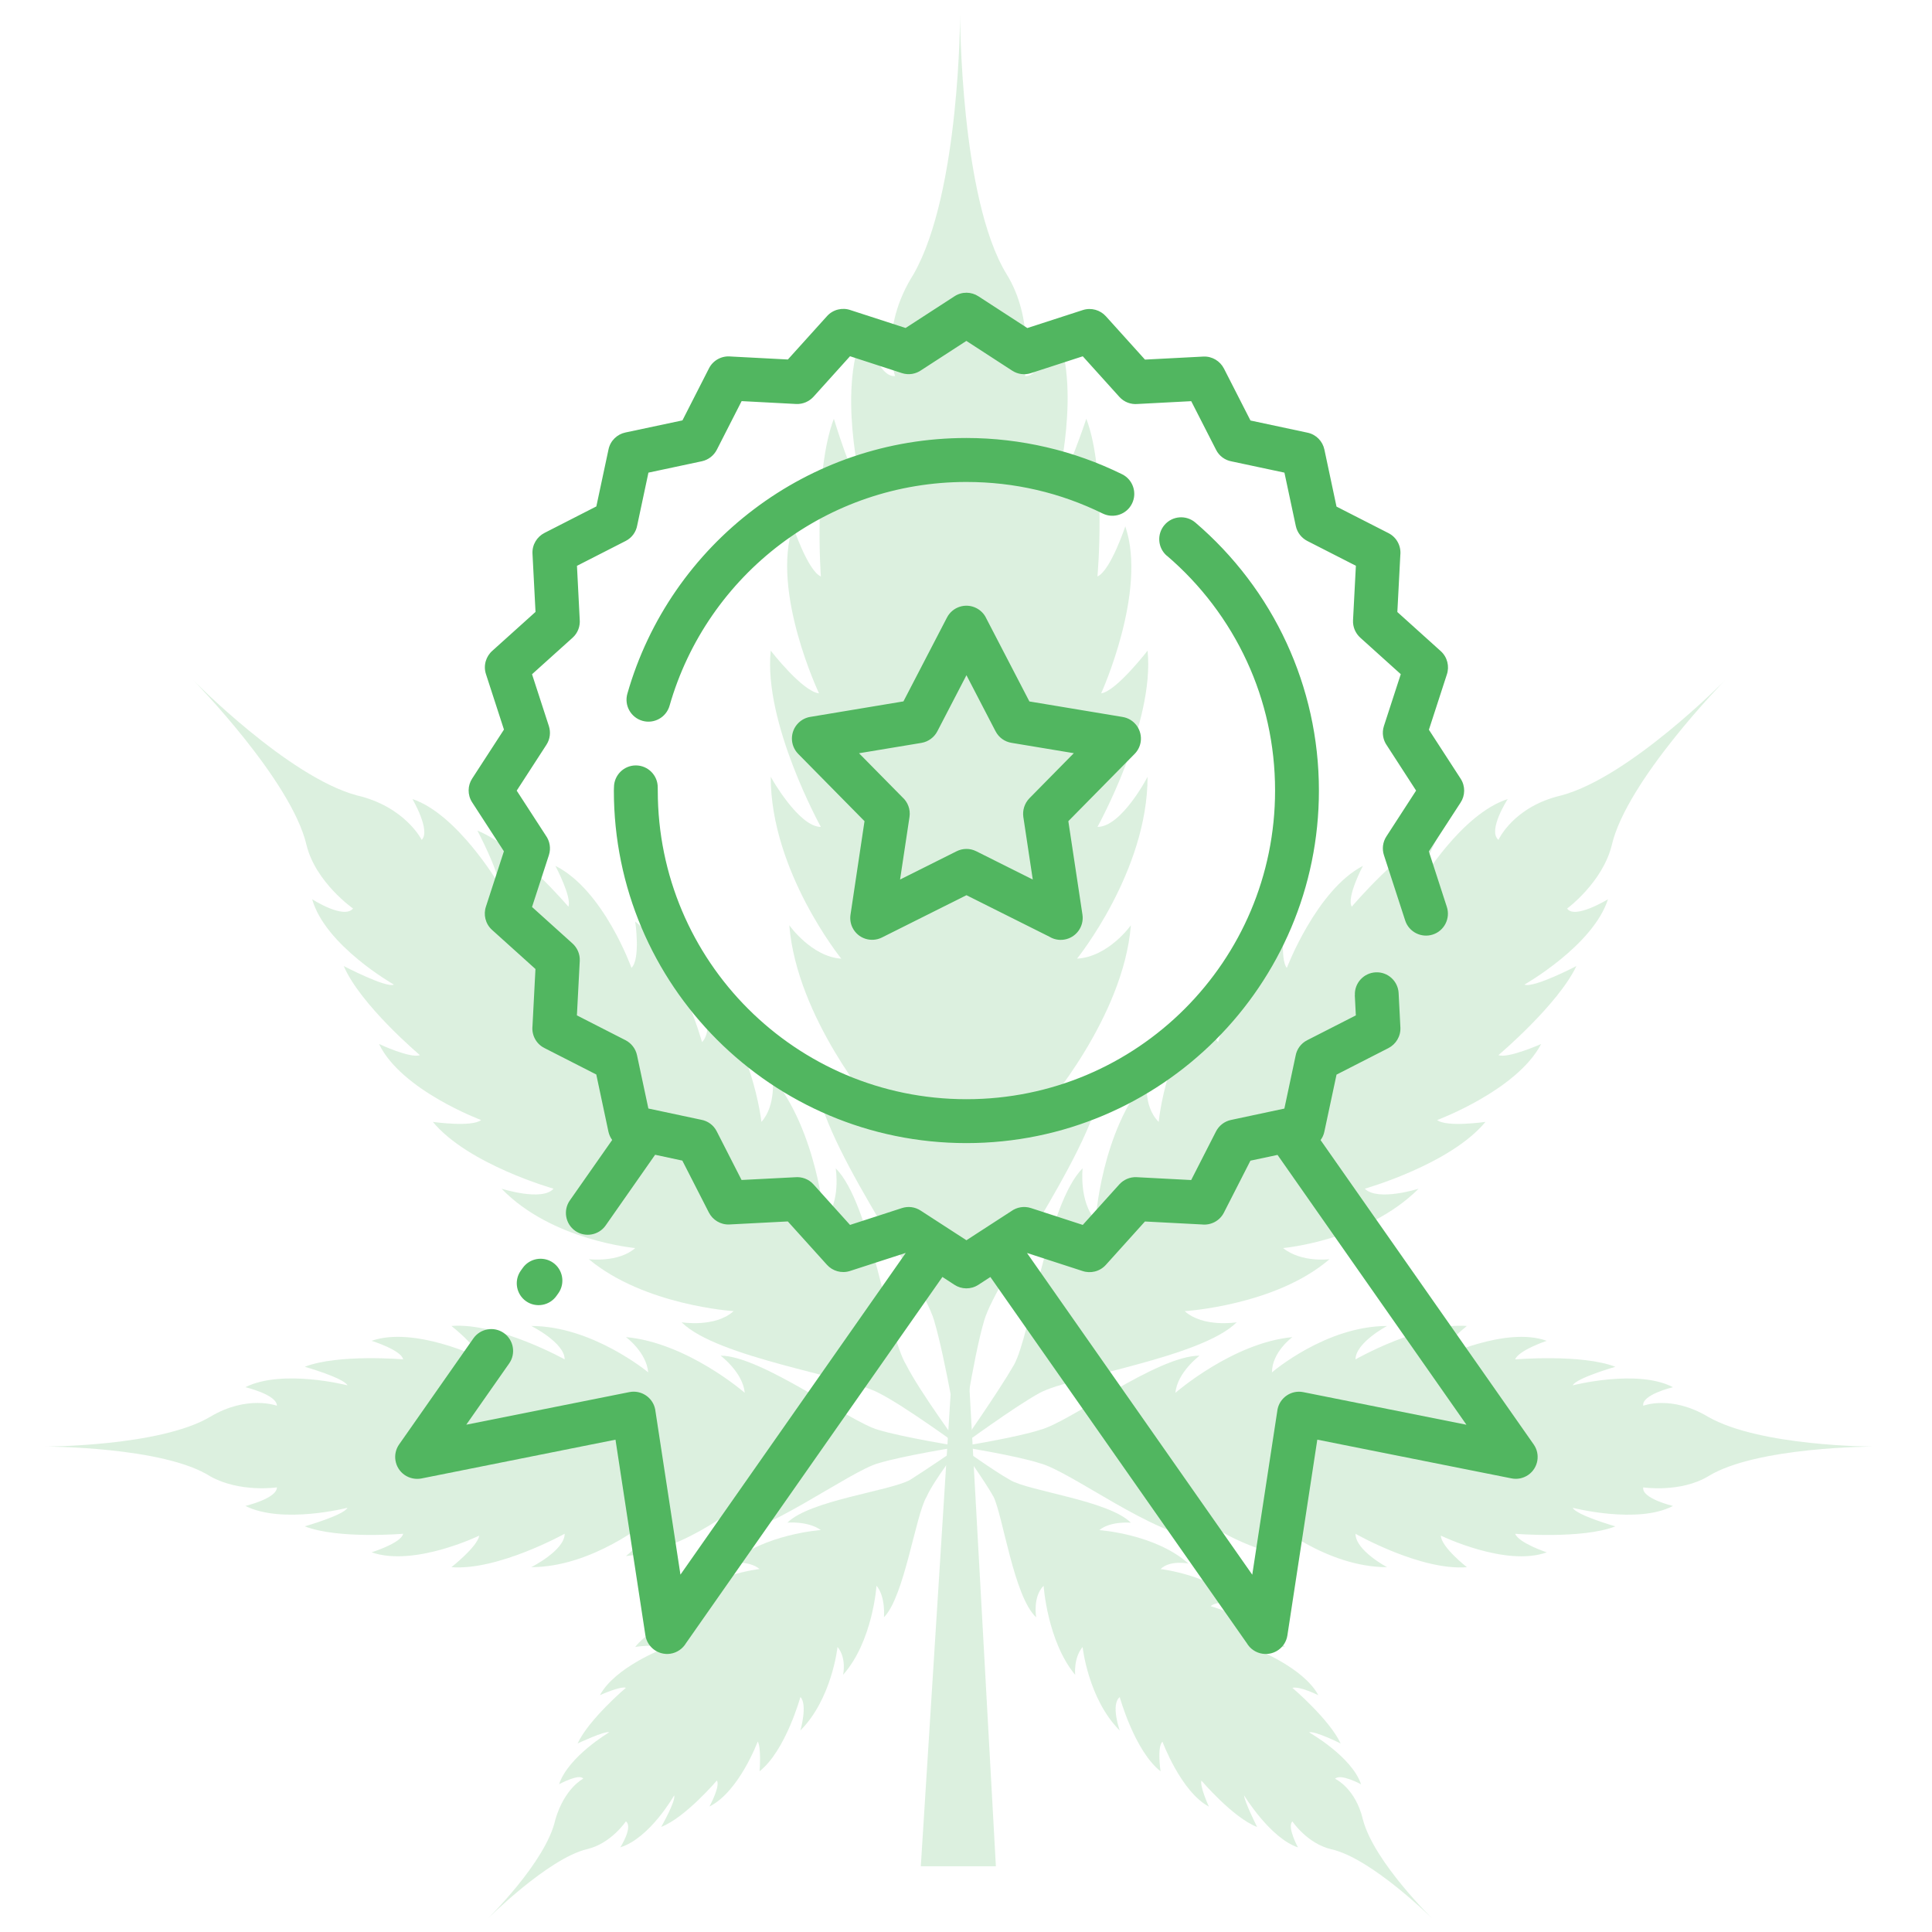 <svg width="132" height="132" viewBox="0 0 132 132" fill="none" xmlns="http://www.w3.org/2000/svg">
<g opacity="0.2">
<path d="M65.596 0.974C65.596 0.974 65.596 13.524 68.767 18.721C70.669 21.763 70.035 25.693 70.035 25.693C71.177 25.82 72.064 22.397 72.064 22.397C73.967 26.327 72.191 33.299 72.191 33.299C72.825 32.792 74.221 28.609 74.221 28.609C75.616 32.285 74.982 39.384 74.982 39.384C75.87 39.004 76.884 35.961 76.884 35.961C78.406 40.398 75.235 47.37 75.235 47.37C76.25 47.243 78.406 44.454 78.406 44.454C78.914 49.398 74.982 56.497 74.982 56.497C76.63 56.497 78.406 53.075 78.406 53.075C78.406 59.54 73.586 65.498 73.586 65.498C75.743 65.371 77.265 63.216 77.265 63.216C76.757 69.554 71.303 75.766 71.303 75.766C73.586 75.639 75.362 73.23 75.362 73.23C75.362 77.667 68.132 87.175 67.245 90.217C66.484 92.752 65.596 98.837 65.596 98.837C65.596 98.837 64.581 92.752 63.82 90.217C62.932 87.175 55.702 77.667 55.702 73.23C55.702 73.23 57.478 75.639 59.761 75.766C59.761 75.766 54.434 69.554 53.927 63.216C53.927 63.216 55.449 65.371 57.478 65.498C57.478 65.498 52.658 59.54 52.658 53.075C52.658 53.075 54.561 56.497 56.083 56.497C56.083 56.497 52.151 49.398 52.658 44.454C52.658 44.454 54.815 47.243 55.956 47.37C55.956 47.37 52.658 40.398 54.18 35.961C54.18 35.961 55.195 39.004 56.083 39.384C56.083 39.384 55.575 32.285 56.971 28.609C56.971 28.609 58.239 32.792 58.873 33.299C58.873 33.299 57.097 26.327 59.127 22.397C59.127 22.397 59.888 25.82 61.156 25.693C61.156 25.693 60.015 22.524 62.425 18.721C65.596 13.143 65.596 0.974 65.596 0.974Z" fill="#51B660"/>
<path d="M117.853 46.481C117.853 46.481 111.13 53.327 110.116 57.764C109.481 60.299 107.072 62.074 107.072 62.074C107.579 62.834 109.862 61.44 109.862 61.44C108.847 64.609 104.154 67.271 104.154 67.271C104.788 67.525 107.706 66.003 107.706 66.003C106.437 68.665 102.379 72.088 102.379 72.088C103.013 72.342 105.296 71.328 105.296 71.328C103.647 74.497 98.193 76.525 98.193 76.525C98.827 77.032 101.491 76.652 101.491 76.652C99.081 79.567 93.246 81.215 93.246 81.215C94.134 82.103 96.925 81.215 96.925 81.215C93.373 84.765 87.665 85.272 87.665 85.272C88.934 86.286 90.836 86.032 90.836 86.032C87.158 89.202 80.943 89.582 80.943 89.582C82.211 90.723 84.495 90.343 84.495 90.343C82.085 92.751 73.206 94.019 71.05 95.16C69.401 96.047 65.596 98.836 65.596 98.836C65.596 98.836 68.259 95.033 69.274 93.258C70.416 91.23 71.557 82.23 73.967 79.821C73.967 79.821 73.713 82.103 74.855 83.37C74.855 83.37 75.235 77.286 78.406 73.609C78.406 73.609 78.026 75.511 79.167 76.652C79.167 76.652 79.675 70.947 83.226 67.525C83.226 67.525 82.338 70.314 83.226 71.201C83.226 71.201 84.875 65.243 87.792 62.961C87.792 62.961 87.412 65.496 87.919 66.13C87.919 66.13 89.948 60.806 93.119 59.158C93.119 59.158 91.978 61.313 92.358 61.947C92.358 61.947 95.783 57.89 98.447 56.749C98.447 56.749 96.925 59.665 97.051 60.299C97.051 60.299 99.842 55.609 103.013 54.594C103.013 54.594 101.618 56.749 102.379 57.383C102.379 57.383 103.393 55.102 106.691 54.341C111.384 53.073 117.853 46.481 117.853 46.481Z" fill="#51B660"/>
<path d="M128 98.835C128 98.835 120.009 98.835 116.712 100.863C114.809 102.004 112.272 101.624 112.272 101.624C112.146 102.384 114.302 102.891 114.302 102.891C111.892 104.159 107.453 103.018 107.453 103.018C107.706 103.525 110.37 104.286 110.37 104.286C108.087 105.173 103.521 104.793 103.521 104.793C103.774 105.427 105.677 106.06 105.677 106.06C102.886 107.075 98.447 104.92 98.447 104.92C98.447 105.68 100.223 107.075 100.223 107.075C97.052 107.328 92.613 104.793 92.613 104.793C92.613 105.934 94.769 107.075 94.769 107.075C90.583 107.075 86.905 103.905 86.905 103.905C86.905 105.3 88.3 106.314 88.3 106.314C84.241 105.934 80.309 102.511 80.309 102.511C80.436 103.905 81.958 105.046 81.958 105.046C79.041 105.046 73.08 100.483 71.05 99.976C69.528 99.469 65.596 98.835 65.596 98.835C65.596 98.835 69.528 98.201 71.05 97.694C73.08 97.187 79.041 92.623 81.958 92.623C81.958 92.623 80.436 93.764 80.309 95.159C80.309 95.159 84.241 91.736 88.3 91.356C88.3 91.356 86.905 92.37 86.905 93.764C86.905 93.764 90.583 90.595 94.769 90.595C94.769 90.595 92.613 91.736 92.613 92.877C92.613 92.877 97.052 90.341 100.223 90.595C100.223 90.595 98.447 91.989 98.447 92.75C98.447 92.75 102.886 90.595 105.677 91.609C105.677 91.609 103.774 92.243 103.521 92.877C103.521 92.877 108.087 92.496 110.37 93.384C110.37 93.384 107.706 94.144 107.453 94.651C107.453 94.651 111.892 93.511 114.302 94.778C114.302 94.778 112.146 95.285 112.272 96.046C112.272 96.046 114.175 95.285 116.712 96.806C120.263 98.835 128 98.835 128 98.835Z" fill="#51B660"/>
<path d="M97.939 131.164C97.939 131.164 93.754 126.98 90.963 126.347C89.314 125.966 88.3 124.445 88.3 124.445C87.919 124.825 88.68 126.22 88.68 126.22C86.778 125.586 85.002 122.67 85.002 122.67C85.002 123.051 85.89 124.825 85.89 124.825C84.241 124.192 82.085 121.656 82.085 121.656C81.958 122.037 82.592 123.431 82.592 123.431C80.689 122.417 79.421 118.994 79.421 118.994C79.04 119.374 79.294 121.022 79.294 121.022C77.518 119.628 76.504 115.952 76.504 115.952C75.87 116.459 76.504 118.234 76.504 118.234C74.347 116.079 73.967 112.529 73.967 112.529C73.333 113.29 73.46 114.431 73.46 114.431C71.557 112.149 71.303 108.346 71.303 108.346C70.542 109.106 70.796 110.501 70.796 110.501C69.274 109.106 68.513 103.529 67.879 102.261C67.245 101.12 65.596 98.838 65.596 98.838C65.596 98.838 67.879 100.486 69.02 101.12C70.289 101.881 75.743 102.515 77.265 104.036C77.265 104.036 75.87 103.909 75.109 104.543C75.109 104.543 78.914 104.796 81.197 106.825C81.197 106.825 79.928 106.571 79.294 107.205C79.294 107.205 82.846 107.585 85.002 109.74C85.002 109.74 83.226 109.233 82.719 109.74C82.719 109.74 86.27 110.754 87.792 112.529C87.792 112.529 86.143 112.276 85.763 112.656C85.763 112.656 89.061 113.924 90.075 115.825C90.075 115.825 88.807 115.191 88.3 115.318C88.3 115.318 90.836 117.473 91.597 119.121C91.597 119.121 89.822 118.234 89.441 118.36C89.441 118.36 92.358 120.008 92.993 121.91C92.993 121.91 91.597 121.149 91.217 121.53C91.217 121.53 92.612 122.163 93.119 124.318C93.88 127.234 97.939 131.164 97.939 131.164Z" fill="#51B660"/>
<path d="M13.212 46.48C13.212 46.48 19.934 53.326 20.949 57.763C21.583 60.298 24.12 62.073 24.12 62.073C23.485 62.833 21.329 61.439 21.329 61.439C22.217 64.608 26.91 67.27 26.91 67.27C26.403 67.524 23.485 66.002 23.485 66.002C24.627 68.665 28.686 72.087 28.686 72.087C28.052 72.341 25.895 71.327 25.895 71.327C27.418 74.496 32.871 76.524 32.871 76.524C32.237 77.031 29.574 76.651 29.574 76.651C31.984 79.566 37.818 81.214 37.818 81.214C37.057 82.102 34.267 81.214 34.267 81.214C37.691 84.764 43.399 85.271 43.399 85.271C42.257 86.285 40.228 86.031 40.228 86.031C44.033 89.201 50.121 89.581 50.121 89.581C48.853 90.722 46.57 90.342 46.57 90.342C48.98 92.75 57.858 94.018 60.015 95.159C61.79 96.046 65.596 98.835 65.596 98.835C65.596 98.835 62.805 95.032 61.917 93.257C60.649 91.229 59.507 82.228 57.097 79.82C57.097 79.82 57.478 82.102 56.336 83.369C56.336 83.369 55.829 77.285 52.785 73.608C52.785 73.608 53.039 75.51 52.024 76.651C52.024 76.651 51.39 70.946 47.965 67.524C47.965 67.524 48.853 70.312 47.965 71.2C47.965 71.2 46.316 65.242 43.399 62.96C43.399 62.96 43.779 65.495 43.145 66.129C43.145 66.129 41.243 60.805 37.945 59.157C37.945 59.157 39.087 61.312 38.833 61.946C38.833 61.946 35.408 57.889 32.618 56.748C32.618 56.748 34.14 59.664 34.013 60.298C34.013 60.298 31.223 55.608 28.178 54.593C28.178 54.593 29.447 56.748 28.813 57.382C28.813 57.382 27.671 55.101 24.373 54.34C19.68 53.072 13.212 46.48 13.212 46.48Z" fill="#51B660"/>
<path d="M3.064 98.833C3.064 98.833 11.182 98.833 14.353 100.862C16.382 102.002 18.919 101.622 18.919 101.622C18.919 102.383 16.763 102.89 16.763 102.89C19.3 104.157 23.739 103.017 23.739 103.017C23.485 103.524 20.822 104.284 20.822 104.284C23.105 105.172 27.544 104.791 27.544 104.791C27.417 105.425 25.388 106.059 25.388 106.059C28.305 107.073 32.744 104.918 32.744 104.918C32.618 105.679 30.842 107.073 30.842 107.073C34.013 107.327 38.579 104.791 38.579 104.791C38.579 105.932 36.296 107.073 36.296 107.073C40.481 107.073 44.287 103.904 44.287 103.904C44.16 105.298 42.765 106.313 42.765 106.313C46.95 105.932 50.882 102.51 50.882 102.51C50.755 103.904 49.233 105.045 49.233 105.045C52.024 105.045 58.112 100.481 60.014 99.974C61.663 99.467 65.595 98.833 65.595 98.833C65.595 98.833 61.663 98.2 60.014 97.692C58.112 97.185 52.024 92.622 49.233 92.622C49.233 92.622 50.755 93.763 50.882 95.157C50.882 95.157 46.95 91.734 42.765 91.354C42.765 91.354 44.16 92.368 44.287 93.763C44.287 93.763 40.481 90.594 36.296 90.594C36.296 90.594 38.579 91.734 38.579 92.875C38.579 92.875 34.013 90.34 30.842 90.594C30.842 90.594 32.618 91.988 32.744 92.749C32.744 92.749 28.305 90.594 25.388 91.608C25.388 91.608 27.417 92.242 27.544 92.875C27.544 92.875 23.105 92.495 20.822 93.382C20.822 93.382 23.485 94.143 23.739 94.65C23.739 94.65 19.3 93.509 16.763 94.777C16.763 94.777 18.919 95.284 18.919 96.044C18.919 96.044 16.89 95.284 14.353 96.805C10.928 98.833 3.064 98.833 3.064 98.833Z" fill="#51B660"/>
<path d="M33.251 131.159C33.251 131.159 37.436 126.976 40.1 126.342C41.749 125.962 42.763 124.441 42.763 124.441C43.271 124.821 42.383 126.215 42.383 126.215C44.412 125.582 46.061 122.666 46.061 122.666C46.188 123.046 45.173 124.821 45.173 124.821C46.822 124.187 48.978 121.652 48.978 121.652C49.232 122.032 48.471 123.427 48.471 123.427C50.5 122.412 51.769 118.99 51.769 118.99C52.022 119.37 51.896 121.018 51.896 121.018C53.671 119.624 54.686 115.947 54.686 115.947C55.193 116.454 54.686 118.229 54.686 118.229C56.842 116.074 57.223 112.525 57.223 112.525C57.857 113.285 57.603 114.426 57.603 114.426C59.633 112.144 59.886 108.341 59.886 108.341C60.52 109.102 60.394 110.496 60.394 110.496C61.789 109.102 62.55 103.524 63.311 102.257C63.818 101.116 65.594 98.834 65.594 98.834C65.594 98.834 63.184 100.482 62.169 101.116C60.774 101.876 55.32 102.51 53.798 104.031C53.798 104.031 55.193 103.905 56.081 104.538C56.081 104.538 52.276 104.792 49.866 106.82C49.866 106.82 51.135 106.567 51.896 107.201C51.896 107.201 48.344 107.581 46.188 109.736C46.188 109.736 47.837 109.229 48.471 109.736C48.471 109.736 44.793 110.75 43.398 112.525C43.398 112.525 44.919 112.271 45.3 112.651C45.3 112.651 42.002 113.919 40.988 115.821C40.988 115.821 42.383 115.187 42.763 115.314C42.763 115.314 40.227 117.469 39.465 119.117C39.465 119.117 41.368 118.229 41.622 118.356C41.622 118.356 38.831 120.004 38.197 121.905C38.197 121.905 39.592 121.145 39.846 121.525C39.846 121.525 38.578 122.159 37.944 124.314C37.309 127.23 33.251 131.159 33.251 131.159Z" fill="#51B660"/>
<path d="M66.152 93.31L68.042 127.509H62.912L65.072 93.31H66.152Z" fill="#51B660"/>
</g>
<path d="M92.57 68.003C92.527 67.178 93.163 66.475 93.988 66.433C94.812 66.389 95.515 67.026 95.558 67.85L95.679 70.198C95.71 70.804 95.37 71.347 94.863 71.608L91.316 73.421L90.484 77.319C90.441 77.534 90.351 77.725 90.226 77.894L104.788 98.691C105.26 99.366 105.093 100.3 104.417 100.769C104.069 101.011 103.655 101.085 103.268 101.007L90.002 98.362L87.959 111.729C87.838 112.55 87.073 113.112 86.252 112.987C85.787 112.917 85.405 112.639 85.182 112.261L67.666 87.249L66.842 87.784C66.33 88.116 65.689 88.096 65.209 87.78L64.389 87.245L46.873 112.261C46.65 112.636 46.267 112.917 45.802 112.987C44.982 113.108 44.22 112.546 44.095 111.729L42.052 98.362L28.786 101.015C28.4 101.085 27.986 101.011 27.638 100.769C26.962 100.296 26.798 99.362 27.267 98.691L32.341 91.445C32.814 90.769 33.747 90.605 34.419 91.073C35.095 91.546 35.259 92.48 34.79 93.151L31.857 97.339L43.002 95.112C43.814 94.952 44.603 95.48 44.763 96.288L46.49 107.585L61.877 85.616L61.865 85.608L58.068 86.839C57.49 87.022 56.881 86.839 56.498 86.413L53.826 83.452L49.842 83.659C49.236 83.691 48.693 83.351 48.432 82.843L46.619 79.296L44.76 78.897L41.381 83.726C40.908 84.401 39.975 84.565 39.303 84.097C38.627 83.624 38.463 82.69 38.932 82.019L41.826 77.886C41.701 77.718 41.615 77.522 41.568 77.311L40.74 73.413L37.189 71.601C36.619 71.312 36.314 70.702 36.381 70.101L36.584 66.206L33.619 63.534C33.158 63.12 33.014 62.48 33.205 61.929L34.428 58.163L32.26 54.819C31.928 54.308 31.947 53.667 32.264 53.187L34.432 49.847L33.201 46.054C33.01 45.464 33.205 44.839 33.647 44.456L36.588 41.808L36.381 37.823C36.35 37.218 36.689 36.675 37.197 36.413L40.744 34.6L41.576 30.702C41.701 30.105 42.17 29.667 42.728 29.55L46.627 28.722L48.439 25.167C48.728 24.597 49.338 24.292 49.939 24.358L53.83 24.562L56.502 21.601C56.916 21.14 57.557 20.995 58.107 21.187L61.873 22.409L65.217 20.241C65.728 19.909 66.369 19.929 66.85 20.245L70.189 22.413L73.986 21.183C74.564 20.999 75.174 21.183 75.557 21.608L78.228 24.569L82.213 24.362C82.818 24.331 83.361 24.671 83.623 25.179L85.436 28.73L89.334 29.562C89.932 29.687 90.369 30.155 90.486 30.714L91.314 34.612L94.865 36.425C95.436 36.714 95.74 37.323 95.674 37.925L95.471 41.815L98.436 44.487C98.896 44.901 99.041 45.542 98.85 46.093L97.627 49.858L99.795 53.202C100.127 53.714 100.107 54.355 99.791 54.835L97.623 58.171L98.853 61.964C99.107 62.749 98.678 63.597 97.892 63.851C97.107 64.105 96.26 63.675 96.006 62.89L94.553 58.421C94.42 58.007 94.467 57.538 94.725 57.144L96.752 54.015L94.764 50.944C94.494 50.569 94.4 50.077 94.553 49.605L95.705 46.062L92.935 43.565C92.615 43.273 92.42 42.843 92.443 42.378L92.638 38.655L89.318 36.96C88.931 36.761 88.631 36.394 88.533 35.937L87.756 32.292L84.158 31.526C83.709 31.448 83.303 31.167 83.084 30.73L81.388 27.409L77.732 27.601C77.275 27.644 76.803 27.48 76.475 27.112L73.978 24.343L70.428 25.495C70.014 25.628 69.549 25.581 69.154 25.323L66.025 23.292L62.959 25.28C62.584 25.55 62.092 25.644 61.619 25.491L58.076 24.339L55.58 27.108C55.287 27.429 54.857 27.624 54.392 27.601L50.67 27.405L48.974 30.73C48.775 31.116 48.408 31.417 47.951 31.515L44.303 32.292L43.537 35.89C43.459 36.339 43.178 36.745 42.74 36.964L39.42 38.659L39.607 42.316C39.65 42.773 39.486 43.245 39.119 43.573L36.35 46.066L37.502 49.612C37.635 50.026 37.588 50.495 37.33 50.89L35.303 54.019L37.291 57.085C37.561 57.46 37.654 57.952 37.502 58.425L36.35 61.968L39.119 64.464C39.44 64.757 39.635 65.187 39.611 65.651L39.416 69.374L42.736 71.069C43.123 71.269 43.424 71.636 43.522 72.093L44.299 75.737L47.897 76.503C48.346 76.581 48.752 76.862 48.971 77.3L50.666 80.62L54.322 80.433C54.779 80.39 55.252 80.554 55.58 80.921L58.076 83.69L61.627 82.538C62.041 82.405 62.506 82.452 62.9 82.71L66.029 84.737L69.096 82.749C69.471 82.479 69.963 82.386 70.436 82.538L73.978 83.69L76.475 80.921C76.768 80.6 77.197 80.405 77.662 80.429L81.385 80.624L83.08 77.304C83.279 76.917 83.647 76.616 84.103 76.519L87.752 75.741L88.517 72.144C88.596 71.694 88.877 71.288 89.314 71.069L92.635 69.374L92.564 67.995L92.57 68.003ZM35.707 86.64C36.179 85.964 37.113 85.8 37.785 86.269C38.461 86.741 38.624 87.675 38.156 88.347L38.023 88.534C37.55 89.21 36.617 89.374 35.945 88.905C35.269 88.433 35.105 87.499 35.574 86.827L35.707 86.64ZM87.293 78.905L85.433 79.3L83.621 82.851C83.332 83.421 82.722 83.726 82.121 83.659L78.226 83.456L75.554 86.421C75.14 86.882 74.5 87.026 73.949 86.835L70.183 85.612L70.175 85.62L85.558 107.589L87.285 96.292C87.445 95.48 88.238 94.952 89.047 95.116L100.192 97.343L87.286 78.909L87.293 78.905ZM67.359 42.198L70.331 47.925L76.695 48.984C77.511 49.116 78.062 49.886 77.933 50.698C77.882 51.015 77.734 51.292 77.523 51.507L72.992 56.105L73.956 62.491C74.078 63.312 73.515 64.073 72.699 64.198C72.335 64.253 71.988 64.175 71.699 63.999L66.031 61.163L60.253 64.054C59.515 64.421 58.617 64.124 58.249 63.386C58.105 63.101 58.066 62.788 58.109 62.495L59.066 56.105L54.535 51.507C53.956 50.917 53.964 49.972 54.554 49.39C54.785 49.163 55.07 49.026 55.363 48.98L61.726 47.921L64.699 42.194C65.078 41.46 65.98 41.171 66.714 41.55C66.999 41.698 67.222 41.925 67.359 42.194L67.359 42.198ZM68.019 49.964L66.031 46.132L64.042 49.964C63.831 50.37 63.437 50.675 62.952 50.757L58.691 51.464L61.656 54.472C62.019 54.796 62.218 55.296 62.14 55.816L61.495 60.093L65.362 58.159C65.769 57.956 66.261 57.941 66.698 58.159L70.562 60.093L69.917 55.816C69.855 55.366 69.991 54.894 70.331 54.542L73.366 51.46L69.109 50.753C68.656 50.679 68.245 50.402 68.019 49.96L68.019 49.964ZM79.726 37.976C79.097 37.437 79.026 36.495 79.562 35.867C80.101 35.238 81.042 35.167 81.671 35.703C84.3 37.953 86.445 40.761 87.909 43.941C89.323 47.011 90.112 50.421 90.112 54.015C90.112 60.659 87.417 66.679 83.058 71.042L83.05 71.05C78.691 75.405 72.671 78.1 66.027 78.1C59.383 78.1 53.363 75.405 49 71.046L48.992 71.038C44.637 66.678 41.941 60.659 41.941 54.015L41.949 53.784C41.953 52.96 42.625 52.292 43.449 52.296C44.273 52.3 44.941 52.972 44.938 53.796L44.941 54.015C44.941 59.843 47.301 65.117 51.113 68.925C54.93 72.741 60.203 75.101 66.031 75.101C71.859 75.101 77.133 72.741 80.941 68.929C84.758 65.112 87.117 59.839 87.117 54.011C87.117 50.858 86.43 47.87 85.195 45.194C83.91 42.405 82.035 39.944 79.73 37.972L79.726 37.976ZM45.746 48.218C45.519 49.011 44.691 49.476 43.894 49.249C43.101 49.023 42.636 48.194 42.863 47.398C44.316 42.296 47.41 37.882 51.539 34.773C55.574 31.73 60.593 29.925 66.027 29.925C67.894 29.925 69.726 30.144 71.488 30.554C73.3 30.972 75.035 31.601 76.663 32.401C77.406 32.765 77.707 33.667 77.343 34.405C76.98 35.148 76.078 35.448 75.339 35.085C73.917 34.386 72.398 33.835 70.82 33.472C69.288 33.116 67.683 32.929 66.027 32.929C61.265 32.929 56.87 34.507 53.343 37.167C49.725 39.894 47.019 43.757 45.745 48.222L45.746 48.218Z" fill="#51B660"/>
</svg>
